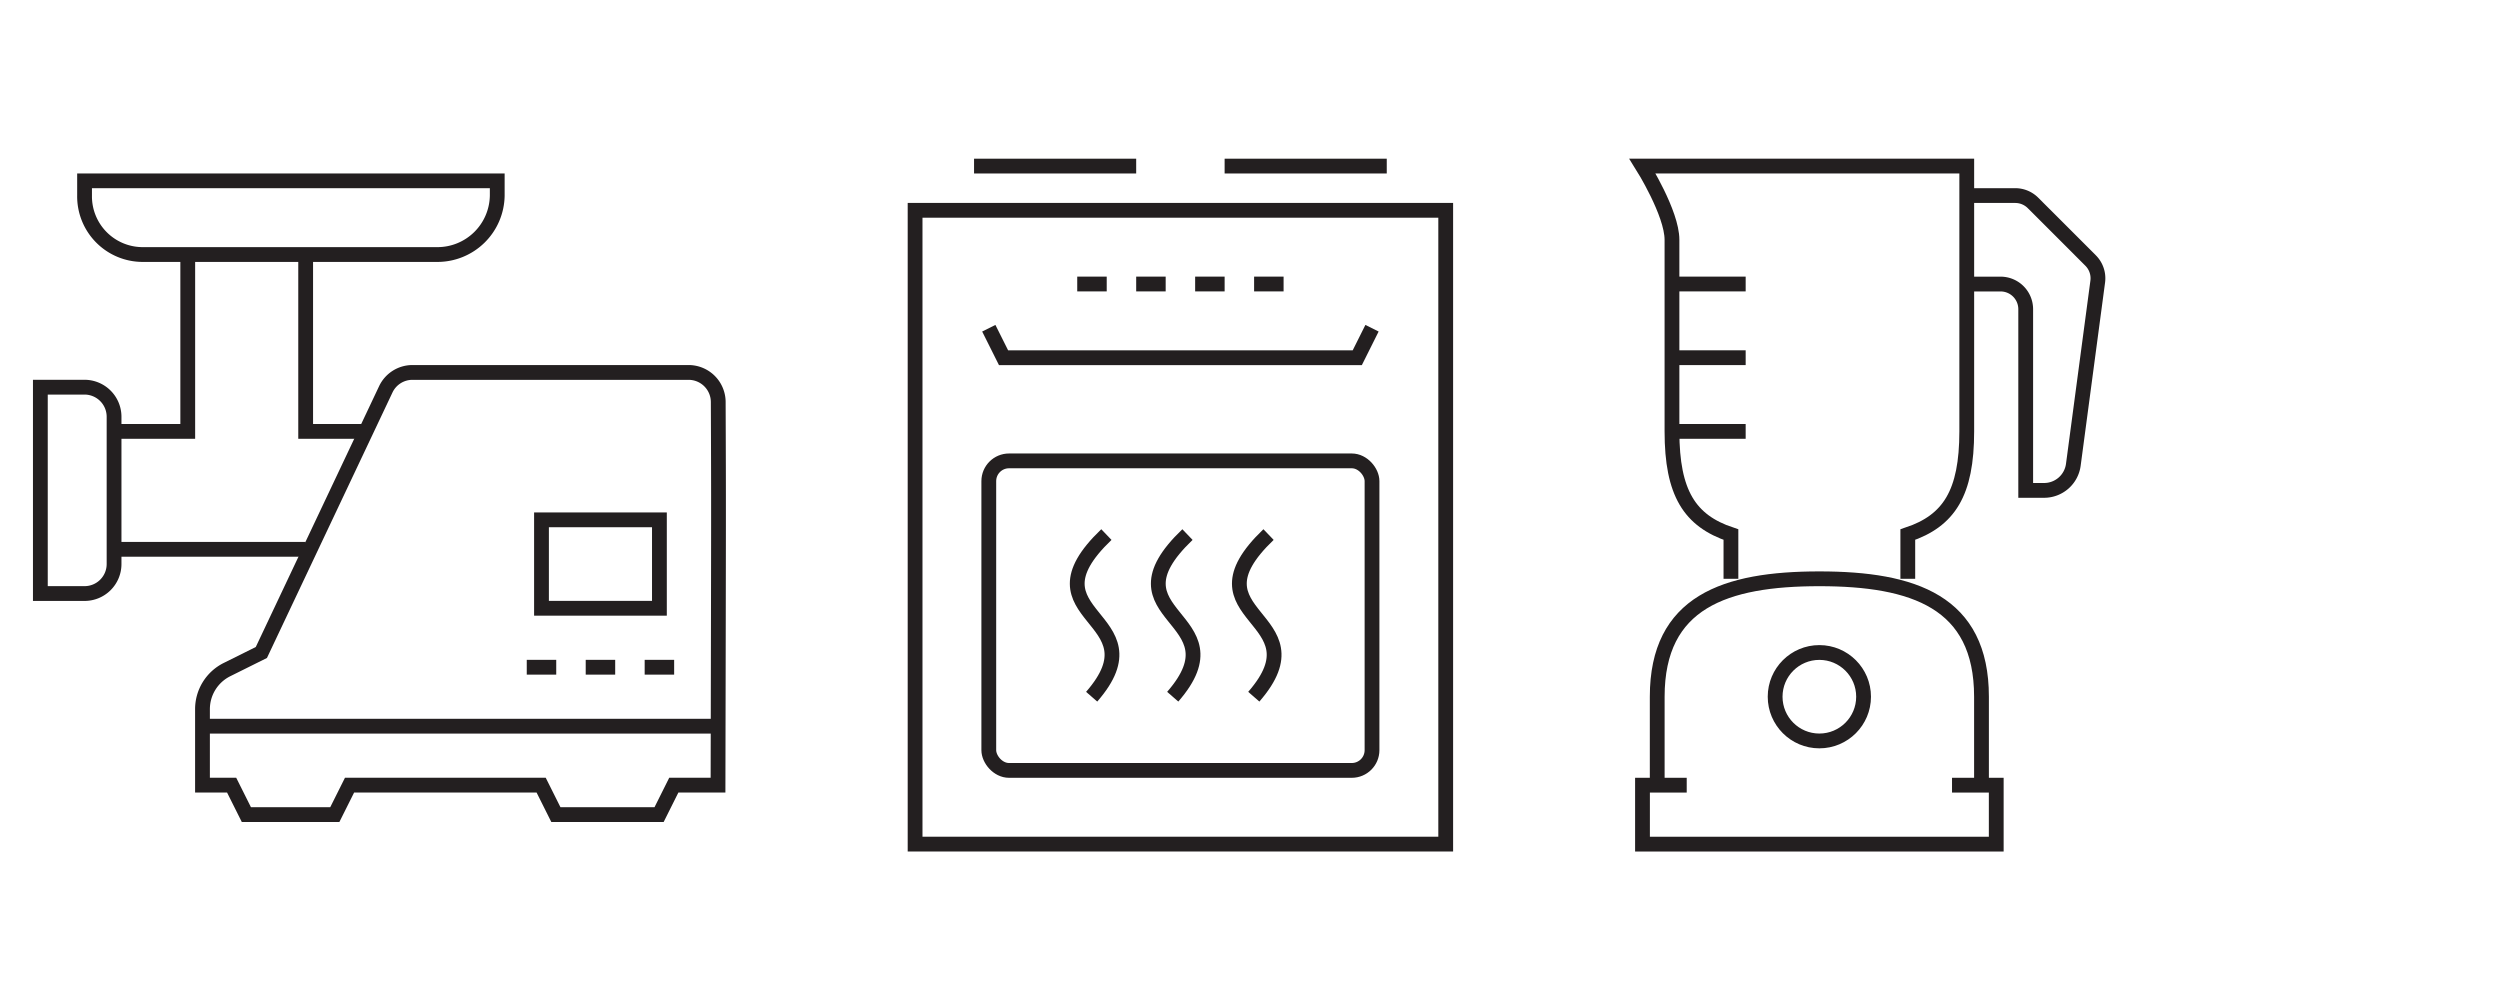 <svg xmlns="http://www.w3.org/2000/svg" xmlns:xlink="http://www.w3.org/1999/xlink" width="338" height="136" viewBox="0 0 338 136">
  <defs>
    <clipPath id="clip-path">
      <rect id="Retângulo_293" data-name="Retângulo 293" width="281.103" height="94.579" fill="none"/>
    </clipPath>
  </defs>
  <g id="Grupo_695" data-name="Grupo 695" transform="translate(-450 -1777)">
    <g id="Grupo_671" data-name="Grupo 671" transform="translate(454 1798)">
      <g id="Grupo_670" data-name="Grupo 670" transform="translate(0 0)" clip-path="url(#clip-path)">
        <path id="Caminho_2401" data-name="Caminho 2401" d="M6.979,49.433H1v-27.9H6.979a4,4,0,0,1,3.986,3.986V45.447A3.986,3.986,0,0,1,6.979,49.433Z" transform="translate(0.456 9.813)" fill="none" stroke="#231f20" stroke-width="2"/>
        <line id="Linha_29" data-name="Linha 29" x2="25.906" transform="translate(11.42 53.268)" fill="none" stroke="#231f20" stroke-width="2"/>
        <path id="Caminho_2402" data-name="Caminho 2402" d="M17.809,9.214V33.127H7.844" transform="translate(3.575 4.198)" fill="none" stroke="#231f20" stroke-width="2"/>
        <path id="Caminho_2403" data-name="Caminho 2403" d="M33.612,33.127H25.641V9.214" transform="translate(11.685 4.198)" fill="none" stroke="#231f20" stroke-width="2"/>
        <path id="Caminho_2404" data-name="Caminho 2404" d="M52.8,12.333H12.948A7.862,7.862,0,0,1,5.106,4.362V2.369H60.9V4.362A8.084,8.084,0,0,1,52.8,12.333Z" transform="translate(2.327 1.079)" fill="none" stroke="#231f20" stroke-width="2"/>
        <path id="Caminho_2405" data-name="Caminho 2405" d="M81.8,20.165H44.441a3.986,3.986,0,0,0-3.6,2.283L24.018,58.028l-4.644,2.31a5.976,5.976,0,0,0-3.316,5.353V75.962H20l1.993,3.986H33.947l1.993-3.986H61.846l1.993,3.986h13.95l1.991-3.986h5.979c.082-38.273.084-37.7.029-51.817A4.01,4.01,0,0,0,81.8,20.165Z" transform="translate(7.318 9.189)" fill="none" stroke="#231f20" stroke-width="2"/>
        <line id="Linha_30" data-name="Linha 30" x2="69.747" transform="translate(23.376 77.181)" fill="none" stroke="#231f20" stroke-width="2"/>
        <rect id="Retângulo_290" data-name="Retângulo 290" width="15.943" height="11.957" transform="translate(69.21 49.282)" fill="none" stroke="#231f20" stroke-width="2"/>
        <line id="Linha_31" data-name="Linha 31" x1="3.986" transform="translate(83.159 69.21)" fill="none" stroke="#231f20" stroke-width="2"/>
        <line id="Linha_32" data-name="Linha 32" x1="3.986" transform="translate(75.188 69.21)" fill="none" stroke="#231f20" stroke-width="2"/>
        <line id="Linha_33" data-name="Linha 33" x1="3.986" transform="translate(67.217 69.21)" fill="none" stroke="#231f20" stroke-width="2"/>
        <rect id="Retângulo_291" data-name="Retângulo 291" width="71.74" height="85.689" transform="translate(119.72 7.434)" fill="none" stroke="#231f20" stroke-width="2"/>
        <line id="Linha_34" data-name="Linha 34" x2="3.986" transform="translate(141.642 17.398)" fill="none" stroke="#231f20" stroke-width="2"/>
        <line id="Linha_35" data-name="Linha 35" x2="3.986" transform="translate(149.613 17.398)" fill="none" stroke="#231f20" stroke-width="2"/>
        <line id="Linha_36" data-name="Linha 36" x2="3.986" transform="translate(157.584 17.398)" fill="none" stroke="#231f20" stroke-width="2"/>
        <line id="Linha_37" data-name="Linha 37" x2="3.986" transform="translate(165.555 17.398)" fill="none" stroke="#231f20" stroke-width="2"/>
        <path id="Caminho_2406" data-name="Caminho 2406" d="M89.087,16.058l1.993,3.986h47.827l1.991-3.986" transform="translate(40.598 7.318)" fill="none" stroke="#231f20" stroke-width="2"/>
        <rect id="Retângulo_292" data-name="Retângulo 292" width="51.813" height="41.849" rx="2.738" transform="translate(129.684 41.311)" fill="none" stroke="#231f20" stroke-width="2"/>
        <line id="Linha_38" data-name="Linha 38" x2="21.92" transform="translate(127.692 1.455)" fill="none" stroke="#231f20" stroke-width="2"/>
        <line id="Linha_39" data-name="Linha 39" x2="21.92" transform="translate(161.569 1.455)" fill="none" stroke="#231f20" stroke-width="2"/>
        <path id="Caminho_2407" data-name="Caminho 2407" d="M99.252,57.145c9.548-10.96-9.8-10.634,1.991-21.922" transform="translate(44.341 16.051)" fill="none" stroke="#231f20" stroke-width="2"/>
        <path id="Caminho_2408" data-name="Caminho 2408" d="M106.781,57.144c9.548-10.96-9.8-10.634,1.993-21.92" transform="translate(47.772 16.051)" fill="none" stroke="#231f20" stroke-width="2"/>
        <path id="Caminho_2409" data-name="Caminho 2409" d="M114.31,57.144c9.548-10.96-9.8-10.634,1.993-21.922" transform="translate(51.203 16.051)" fill="none" stroke="#231f20" stroke-width="2"/>
        <path id="Caminho_2410" data-name="Caminho 2410" d="M191.648,58.5h5.979v7.971H149.8V58.5h5.979" transform="translate(68.265 26.656)" fill="none" stroke="#231f20" stroke-width="2"/>
        <path id="Caminho_2411" data-name="Caminho 2411" d="M179.916,3.738h6.562a3.4,3.4,0,0,1,2.4,1l7.779,7.779a3.4,3.4,0,0,1,.967,2.855l-3.3,24.767a3.984,3.984,0,0,1-3.949,3.459h-2.489V19.1a3.4,3.4,0,0,0-3.4-3.4h-4.569" transform="translate(81.989 1.703)" fill="none" stroke="#231f20" stroke-width="2"/>
        <line id="Linha_40" data-name="Linha 40" x2="9.964" transform="translate(222.05 17.398)" fill="none" stroke="#231f20" stroke-width="2"/>
        <line id="Linha_41" data-name="Linha 41" x2="9.964" transform="translate(222.05 27.361)" fill="none" stroke="#231f20" stroke-width="2"/>
        <line id="Linha_42" data-name="Linha 42" x2="9.964" transform="translate(222.05 37.325)" fill="none" stroke="#231f20" stroke-width="2"/>
        <path id="Caminho_2412" data-name="Caminho 2412" d="M185.669,56.8V50.819c5.567-1.859,7.971-5.6,7.971-13.949V1H149.8s3.986,6.356,3.986,9.963V36.87c0,8.353,2.4,12.09,7.971,13.949V56.8" transform="translate(68.265 0.455)" fill="none" stroke="#231f20" stroke-width="2"/>
        <path id="Caminho_2413" data-name="Caminho 2413" d="M195.01,67.229V55.271c0-12.832-9.191-15.941-21.92-15.941s-21.922,3.109-21.922,15.941V67.229" transform="translate(68.888 17.923)" fill="none" stroke="#231f20" stroke-width="2"/>
        <circle id="Elipse_38" data-name="Elipse 38" cx="5.979" cy="5.979" r="5.979" transform="translate(235.998 67.217)" fill="none" stroke="#231f20" stroke-width="2"/>
      </g>
    </g>
    <rect id="Retângulo_313" data-name="Retângulo 313" width="338" height="136" transform="translate(450 1777)" fill="none"/>
  </g>
</svg>
